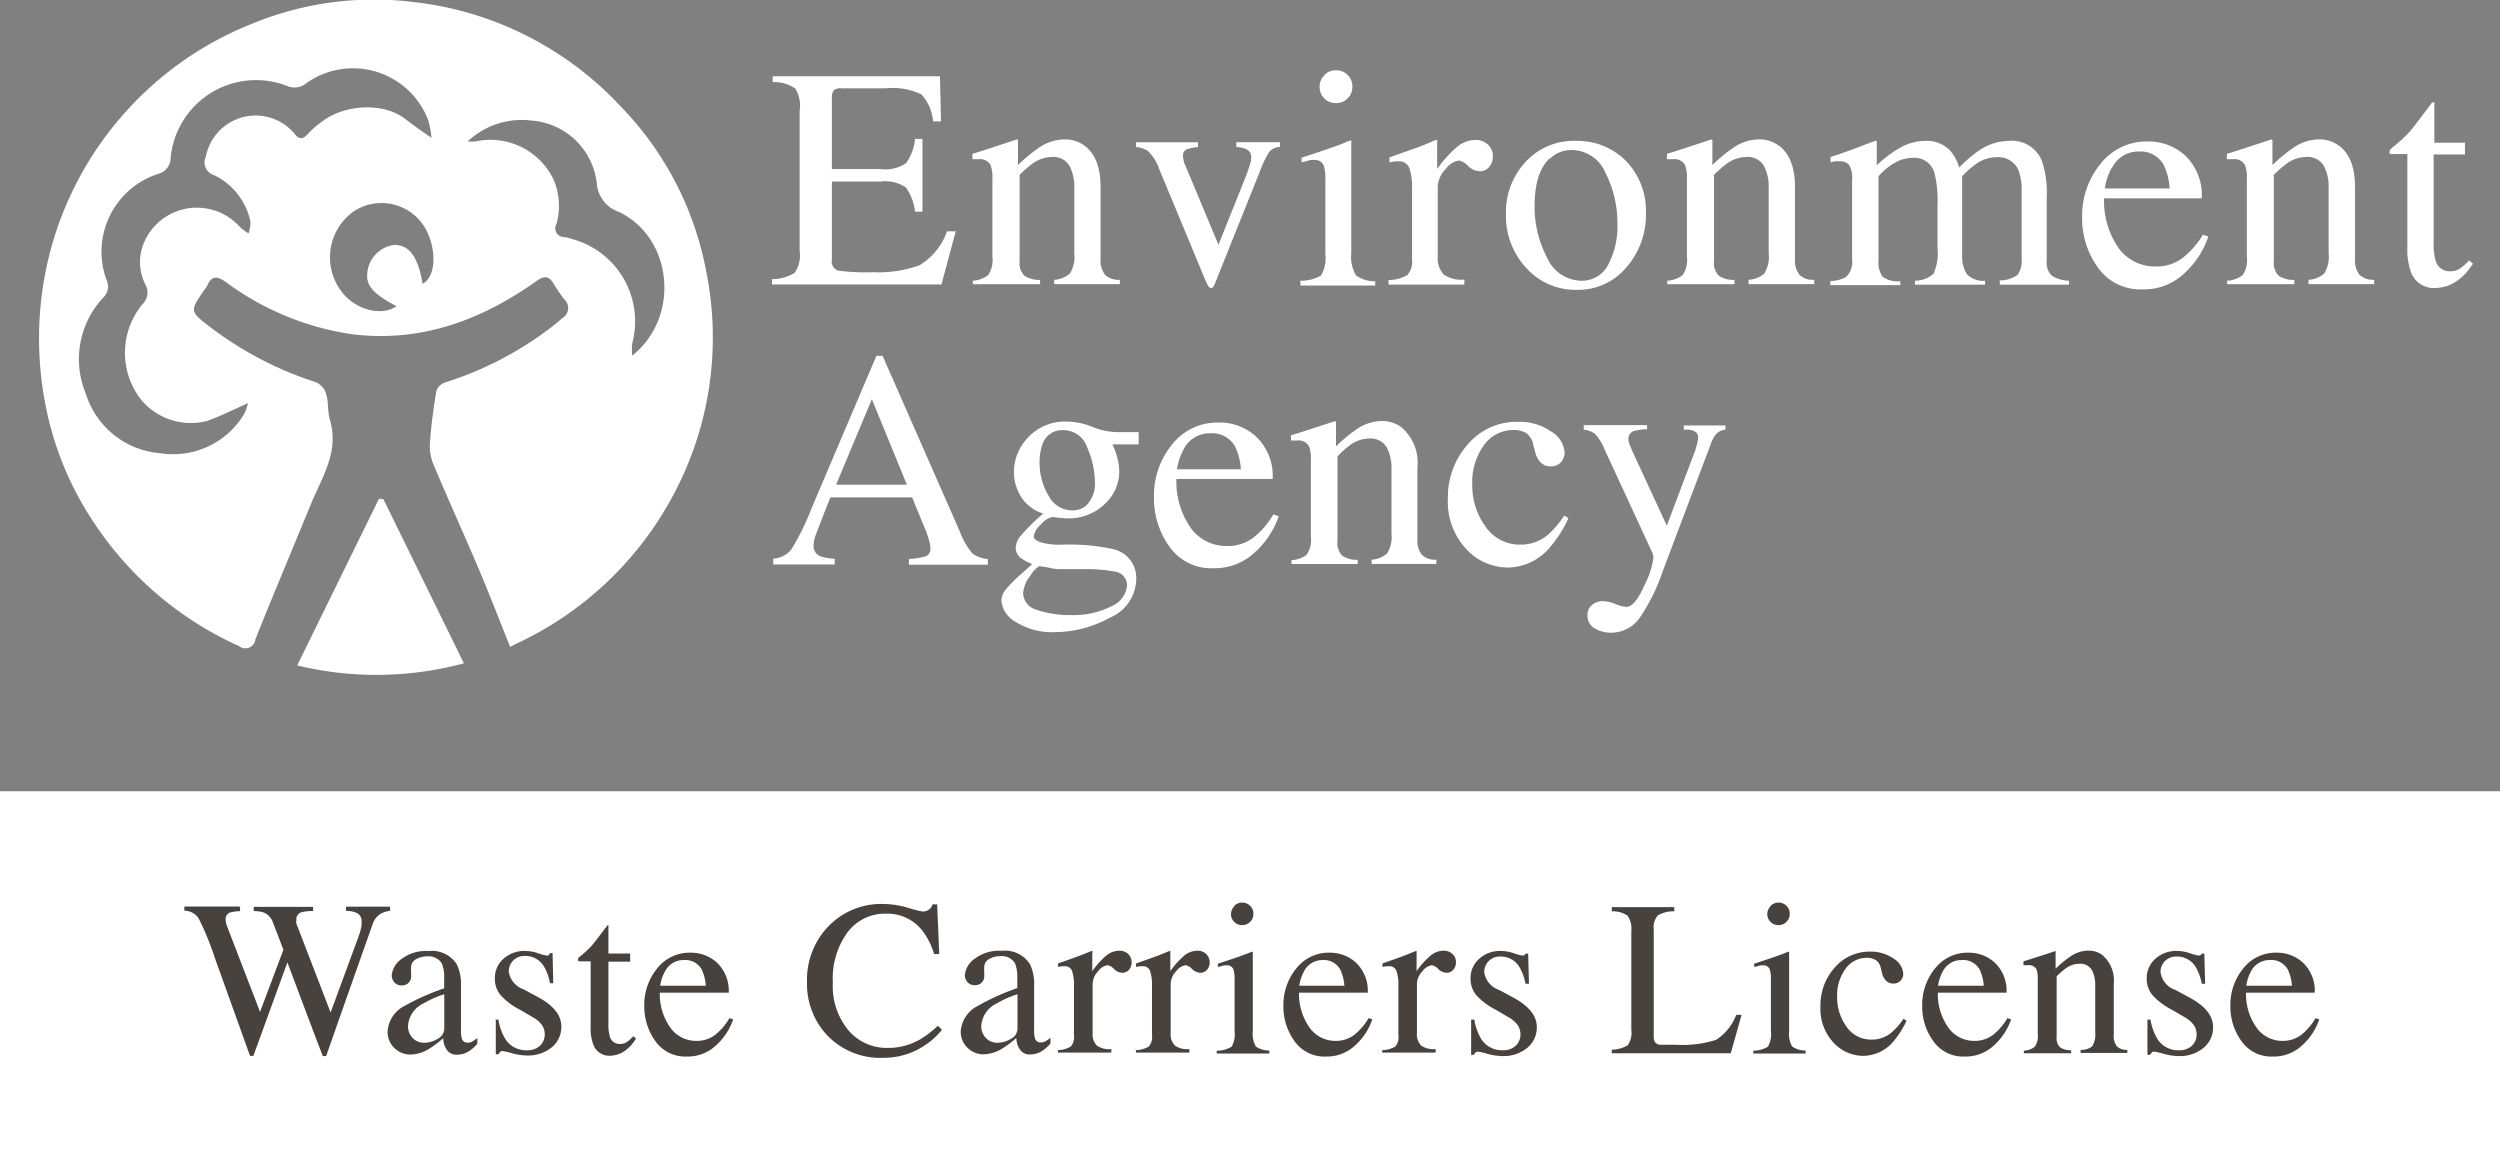 <svg id="Layer_1" data-name="Layer 1" xmlns="http://www.w3.org/2000/svg" viewBox="0 0 214 100"><rect x="0" y="0" width="214" height="100" fill="#808080" stroke="none"/><defs><style>.cls-1{fill:#fff;}.cls-2{fill:#47423e;}</style></defs><title>environment-agency</title><path class="cls-1" d="M837-1207.68a3.94,3.94,0,0,0,1.93-.53,2.64,2.64,0,0,0,.44-1.89v-12A2.81,2.81,0,0,0,839-1224a3.2,3.2,0,0,0-1.94-.55v-0.5h14.32l0.09,3.86h-0.68a3.83,3.83,0,0,0-1-2.31,5.72,5.72,0,0,0-3.05-.52H843a0.94,0.94,0,0,0-.73.19,1.31,1.31,0,0,0-.14.72v6h4.16a3.17,3.17,0,0,0,2.2-.51,4.39,4.39,0,0,0,.76-2.07h0.63v6.23h-0.63a4.47,4.47,0,0,0-.78-2.07,3.17,3.17,0,0,0-2.18-.51h-4.16v6.67a0.84,0.84,0,0,0,.51.95,17.15,17.15,0,0,0,3,.14,10.27,10.27,0,0,0,4-.6,5.48,5.48,0,0,0,2.34-2.9h0.75l-1.22,4.55H837v-0.5Z" transform="translate(-770.92 1231.58)"/><path class="cls-1" d="M854.18-1207.55a2.36,2.36,0,0,0,1.31-.47,2.22,2.22,0,0,0,.38-1.56v-6.69a3.05,3.05,0,0,0-.16-1.18,1,1,0,0,0-1-.5h-0.24l-0.31,0v-0.46q0.54-.16,2.55-0.82l1.24-.41a0.1,0.1,0,0,1,.11.06,0.62,0.62,0,0,1,0,.19v1.94a13.3,13.3,0,0,1,1.89-1.55,3.94,3.94,0,0,1,2.13-.65,2.77,2.77,0,0,1,1.63.51q1.42,1,1.42,3.57v6.14a2,2,0,0,0,.38,1.37,1.67,1.67,0,0,0,1.27.43v0.37h-5.62v-0.37a2.26,2.26,0,0,0,1.34-.53,2.71,2.71,0,0,0,.38-1.74v-5.62a3.8,3.8,0,0,0-.42-1.88,1.62,1.62,0,0,0-1.54-.74,2.86,2.86,0,0,0-1.57.53,9,9,0,0,0-1.15,1v7.37a1.54,1.54,0,0,0,.42,1.27,2.31,2.31,0,0,0,1.33.35v0.37h-5.75v-0.37Z" transform="translate(-770.92 1231.58)"/><path class="cls-1" d="M873.47-1219.4v0.41a3.53,3.53,0,0,0-1,.21,0.57,0.57,0,0,0-.28.58,1.37,1.37,0,0,0,.06.4c0,0.13.11,0.31,0.21,0.56l2.76,6.61,2.34-5.84q0.17-.43.32-0.91a2.66,2.66,0,0,0,.15-0.72,0.76,0.76,0,0,0-.49-0.74,2.73,2.73,0,0,0-.79-0.16v-0.41h3.74v0.41a1.23,1.23,0,0,0-.93.43,9,9,0,0,0-.82,1.73l-3.8,9.48a1.93,1.93,0,0,1-.17.34,0.21,0.21,0,0,1-.18.09,0.27,0.27,0,0,1-.23-0.15c-0.06-.1-0.13-0.23-0.2-0.37l-4-9.63a3.83,3.83,0,0,0-1-1.59,2.08,2.08,0,0,0-1-.32v-0.41h5.3Z" transform="translate(-770.92 1231.58)"/><path class="cls-1" d="M882.19-1207.55A3.34,3.34,0,0,0,884-1208a3,3,0,0,0,.37-1.89v-6.28a4,4,0,0,0-.12-1.18,0.8,0.8,0,0,0-.83-0.54l-0.28,0-0.8.21v-0.41l0.57-.18q2.3-.75,3.21-1.13a1.68,1.68,0,0,1,.47-0.16,0.68,0.68,0,0,1,0,.2v9.45A3.06,3.06,0,0,0,887-1208a2.69,2.69,0,0,0,1.64.49v0.37h-6.4v-0.37Zm2.09-17.6a1.3,1.3,0,0,1,1-.41,1.32,1.32,0,0,1,1,.4,1.33,1.33,0,0,1,.4,1,1.32,1.32,0,0,1-.4,1,1.32,1.32,0,0,1-1,.4,1.31,1.31,0,0,1-1-.4,1.32,1.32,0,0,1-.4-1A1.34,1.34,0,0,1,884.29-1225.14Z" transform="translate(-770.92 1231.58)"/><path class="cls-1" d="M889.78-1207.61a3.18,3.18,0,0,0,1.61-.43,1.76,1.76,0,0,0,.4-1.38v-5.93a5.06,5.06,0,0,0-.24-1.86,0.89,0.89,0,0,0-.89-0.56l-0.35,0-0.45.09v-0.43l1.53-.54,1.09-.39c0.44-.17.89-0.36,1.35-0.57a0.1,0.1,0,0,1,.11.06,1.08,1.08,0,0,1,0,.28v2.16a10,10,0,0,1,1.63-1.83,2.51,2.51,0,0,1,1.63-.66,1.52,1.52,0,0,1,1.09.4,1.33,1.33,0,0,1,.42,1,1.32,1.32,0,0,1-.32.91,1,1,0,0,1-.81.37,1.52,1.52,0,0,1-1-.46,1.42,1.42,0,0,0-.79-0.46,1.81,1.81,0,0,0-1.13.74,2.3,2.3,0,0,0-.67,1.53v5.93a2,2,0,0,0,.53,1.57,2.64,2.64,0,0,0,1.75.42v0.43h-6.49v-0.43Z" transform="translate(-770.92 1231.58)"/><path class="cls-1" d="M901.5-1217.71a5.56,5.56,0,0,1,4.28-1.81,5.86,5.86,0,0,1,4.32,1.71,6.16,6.16,0,0,1,1.71,4.55,6.77,6.77,0,0,1-1.66,4.55,5.39,5.39,0,0,1-4.29,1.94,5.66,5.66,0,0,1-4.28-1.86,6.52,6.52,0,0,1-1.75-4.66A6.31,6.31,0,0,1,901.5-1217.71Zm2.1-.34q-1.32,1.2-1.32,4.13a9.32,9.32,0,0,0,1.06,4.37,3.25,3.25,0,0,0,2.95,2,2.51,2.51,0,0,0,2.28-1.35,7,7,0,0,0,.8-3.55,9.39,9.39,0,0,0-1-4.29,3.18,3.18,0,0,0-2.94-2A2.62,2.62,0,0,0,903.6-1218Z" transform="translate(-770.92 1231.58)"/><path class="cls-1" d="M913.63-1207.55a2.35,2.35,0,0,0,1.31-.47,2.21,2.21,0,0,0,.38-1.56v-6.69a3.09,3.09,0,0,0-.16-1.18,1,1,0,0,0-1-.5h-0.24l-0.31,0v-0.46q0.54-.16,2.55-0.82l1.23-.41a0.1,0.1,0,0,1,.11.06,0.61,0.61,0,0,1,0,.19v1.94a13.2,13.2,0,0,1,1.89-1.55,3.94,3.94,0,0,1,2.13-.65,2.77,2.77,0,0,1,1.63.51q1.42,1,1.42,3.57v6.14a2,2,0,0,0,.38,1.37,1.67,1.67,0,0,0,1.27.43v0.37h-5.62v-0.37a2.26,2.26,0,0,0,1.34-.53,2.7,2.7,0,0,0,.38-1.74v-5.62a3.8,3.8,0,0,0-.42-1.88,1.61,1.61,0,0,0-1.54-.74,2.86,2.86,0,0,0-1.57.53,9,9,0,0,0-1.15,1v7.37a1.53,1.53,0,0,0,.42,1.27,2.3,2.3,0,0,0,1.33.35v0.37h-5.75v-0.37Z" transform="translate(-770.92 1231.58)"/><path class="cls-1" d="M927.56-1207.52a3,3,0,0,0,1.37-.34,1.8,1.8,0,0,0,.53-1.53v-6.8a2.11,2.11,0,0,0-.26-1.28,1.05,1.05,0,0,0-.85-0.3,2.23,2.23,0,0,0-.41,0l-0.32.09v-0.46l0.95-.32q0.51-.17,1.69-0.62t1.23-.45a0.08,0.08,0,0,1,.08.07,1.82,1.82,0,0,1,0,.25v1.78a10.09,10.09,0,0,1,2.25-1.64,4.48,4.48,0,0,1,1.95-.45,2.73,2.73,0,0,1,2.16.92,4,4,0,0,1,.7,1.36,10.94,10.94,0,0,1,1.7-1.46,4.61,4.61,0,0,1,2.55-.82,2.76,2.76,0,0,1,2.83,1.72,8.58,8.58,0,0,1,.41,3.08v5.46a1.57,1.57,0,0,0,.42,1.27,2.91,2.91,0,0,0,1.49.44v0.34h-5.93v-0.37a2.61,2.61,0,0,0,1.51-.46,2.08,2.08,0,0,0,.36-1.45v-5.67a4.78,4.78,0,0,0-.28-1.88,1.88,1.88,0,0,0-1.91-1.08,3,3,0,0,0-1.7.57,8.69,8.69,0,0,0-1.2,1.05v6.74a2.87,2.87,0,0,0,.38,1.62,1.89,1.89,0,0,0,1.58.59v0.34h-6v-0.34a2.39,2.39,0,0,0,1.59-.6,4.33,4.33,0,0,0,.34-2.21V-1214a9.88,9.88,0,0,0-.26-2.78,1.77,1.77,0,0,0-1.84-1.29,3.14,3.14,0,0,0-1.58.44,4.94,4.94,0,0,0-1.37,1.15v7.2a2.06,2.06,0,0,0,.35,1.38,2.14,2.14,0,0,0,1.52.39v0.34h-6v-0.34Z" transform="translate(-770.92 1231.58)"/><path class="cls-1" d="M958-1218.24a4.7,4.7,0,0,1,1.39,3.64h-8.36a7,7,0,0,0,1.38,4.44,3.86,3.86,0,0,0,3,1.39,3.72,3.72,0,0,0,2.33-.72,7.23,7.23,0,0,0,1.75-2l0.46,0.16a7.47,7.47,0,0,1-2,3.1,5,5,0,0,1-3.63,1.42,4.44,4.44,0,0,1-3.82-1.87,7.18,7.18,0,0,1-1.35-4.3,7,7,0,0,1,1.57-4.57,5,5,0,0,1,4.08-1.92A4.66,4.66,0,0,1,958-1218.24Zm-6.3,1a5.18,5.18,0,0,0-.61,1.79h5.55a5.46,5.46,0,0,0-.5-2,2.27,2.27,0,0,0-2.16-1.16A2.51,2.51,0,0,0,951.72-1217.23Z" transform="translate(-770.92 1231.58)"/><path class="cls-1" d="M961.57-1207.55a2.36,2.36,0,0,0,1.31-.47,2.23,2.23,0,0,0,.37-1.56v-6.69a3,3,0,0,0-.16-1.18,1,1,0,0,0-1-.5h-0.24l-0.31,0v-0.46q0.54-.16,2.55-0.82l1.24-.41a0.1,0.1,0,0,1,.11.06,0.63,0.63,0,0,1,0,.19v1.94a13.39,13.39,0,0,1,1.89-1.55,3.93,3.93,0,0,1,2.13-.65,2.78,2.78,0,0,1,1.63.51q1.42,1,1.42,3.57v6.14a2,2,0,0,0,.38,1.37,1.67,1.67,0,0,0,1.26.43v0.37h-5.62v-0.37a2.27,2.27,0,0,0,1.34-.53,2.72,2.72,0,0,0,.38-1.74v-5.62a3.8,3.8,0,0,0-.42-1.88,1.62,1.62,0,0,0-1.55-.74,2.86,2.86,0,0,0-1.57.53,9,9,0,0,0-1.15,1v7.37a1.54,1.54,0,0,0,.42,1.27,2.31,2.31,0,0,0,1.33.35v0.37h-5.75v-0.37Z" transform="translate(-770.92 1231.58)"/><path class="cls-1" d="M981.92-1219.31v0.95h-2.68l0,7.58a5,5,0,0,0,.17,1.51,1.22,1.22,0,0,0,1.24.91,1.49,1.49,0,0,0,.82-0.22,4.44,4.44,0,0,0,.8-0.71l0.34,0.29-0.29.39a4.22,4.22,0,0,1-1.45,1.3,3.3,3.3,0,0,1-1.47.38,2.07,2.07,0,0,1-2.11-1.38,5.66,5.66,0,0,1-.3-2.08v-8h-1.43a0.36,0.36,0,0,1-.1-0.08,0.15,0.15,0,0,1,0-.1,0.33,0.33,0,0,1,.06-0.2,4.27,4.27,0,0,1,.38-0.34,11.23,11.23,0,0,0,1.31-1.22q0.4-.47,1.89-2.47a0.42,0.42,0,0,1,.2,0,0.32,0.32,0,0,1,0,.2v3.24h2.66Z" transform="translate(-770.92 1231.58)"/><path class="cls-1" d="M837.11-1183.27v-0.49a2.16,2.16,0,0,0,1.54-.77,21.41,21.41,0,0,0,1.76-3.59l5.53-13h0.53l6.62,15.06a6.42,6.42,0,0,0,1.06,1.85,2.54,2.54,0,0,0,1.33.48v0.49h-6.76v-0.49a6,6,0,0,0,1.5-.25,0.71,0.71,0,0,0,.34-0.73,3.13,3.13,0,0,0-.13-0.68,7.47,7.47,0,0,0-.36-1L849-1189h-7c-0.69,1.73-1.1,2.8-1.24,3.18a3,3,0,0,0-.2.91,0.94,0.94,0,0,0,.54.93,4.33,4.33,0,0,0,1.27.23v0.49h-5.27Zm11.44-6.82-3-7.32-3.06,7.32h6.1Z" transform="translate(-770.92 1231.58)"/><path class="cls-1" d="M858.36-1189a4,4,0,0,1-.65-2.25,4.29,4.29,0,0,1,1.21-2.88,4.32,4.32,0,0,1,3.41-1.36,5.81,5.81,0,0,1,2.09.45,6,6,0,0,0,2.19.45l0.82,0,0.8,0h0.16v1.05h-2.24c0.16,0.36.28,0.68,0.36,0.95a5.08,5.08,0,0,1,.22,1.42,3.8,3.8,0,0,1-1.23,2.72,4.43,4.43,0,0,1-3.3,1.24,9.43,9.43,0,0,1-1.17-.12,1.71,1.71,0,0,0-1,.64,1.74,1.74,0,0,0-.62,1c0,0.28.3,0.48,0.91,0.61a6.09,6.09,0,0,0,1.33.13,17.78,17.78,0,0,1,4.53.37,2.52,2.52,0,0,1,2,2.62,3.66,3.66,0,0,1-2.29,3.27,9.77,9.77,0,0,1-4.63,1.22,5.84,5.84,0,0,1-3.37-.86,2.34,2.34,0,0,1-1.25-1.81,1.53,1.53,0,0,1,.33-0.92,11,11,0,0,1,1.3-1.33l0.85-.76,0.15-.16a4.07,4.07,0,0,1-.89-0.45,1.17,1.17,0,0,1-.52-0.92,1.8,1.8,0,0,1,.45-1.06,17.24,17.24,0,0,1,1.91-1.88A3.41,3.41,0,0,1,858.36-1189Zm1.38,9.65a8.83,8.83,0,0,0,2.81.42,7.21,7.21,0,0,0,3.5-.75,2.15,2.15,0,0,0,1.35-1.83,1.2,1.2,0,0,0-1.09-1.15,13.22,13.22,0,0,0-2.56-.2l-1,0-1,0c-0.19,0-.5,0-0.92-0.1s-0.74-.11-0.95-0.16a2.33,2.33,0,0,0-.76.82,2.66,2.66,0,0,0-.62,1.53A1.54,1.54,0,0,0,859.74-1179.36Zm4.12-8.92a2.63,2.63,0,0,0,.78-2.17,7.45,7.45,0,0,0-.63-2.77,2.16,2.16,0,0,0-2.1-1.55,1.75,1.75,0,0,0-1.75,1.2,4.37,4.37,0,0,0-.25,1.57,5.35,5.35,0,0,0,.77,2.84,2.27,2.27,0,0,0,2,1.26A1.83,1.83,0,0,0,863.86-1188.27Z" transform="translate(-770.92 1231.58)"/><path class="cls-1" d="M878.48-1194.17a4.64,4.64,0,0,1,1.38,3.59h-8.24a6.9,6.9,0,0,0,1.36,4.37,3.79,3.79,0,0,0,2.92,1.37,3.66,3.66,0,0,0,2.3-.71,7.12,7.12,0,0,0,1.72-2l0.46,0.16a7.42,7.42,0,0,1-2,3.05,5,5,0,0,1-3.58,1.4,4.37,4.37,0,0,1-3.77-1.84,7.05,7.05,0,0,1-1.33-4.24,6.91,6.91,0,0,1,1.54-4.5,4.94,4.94,0,0,1,4-1.89A4.6,4.6,0,0,1,878.48-1194.17Zm-6.21,1a5.16,5.16,0,0,0-.6,1.76h5.47a5.37,5.37,0,0,0-.49-1.94,2.24,2.24,0,0,0-2.13-1.14A2.48,2.48,0,0,0,872.27-1193.18Z" transform="translate(-770.92 1231.58)"/><path class="cls-1" d="M881.47-1183.63a2.35,2.35,0,0,0,1.29-.46,2.21,2.21,0,0,0,.37-1.54v-6.59a3,3,0,0,0-.16-1.16,1,1,0,0,0-1-.49h-0.24l-0.3,0v-0.45c0.35-.1,1.19-0.37,2.52-0.8l1.22-.4a0.1,0.1,0,0,1,.11.06,0.58,0.58,0,0,1,0,.18v1.91a13.16,13.16,0,0,1,1.86-1.53,3.87,3.87,0,0,1,2.1-.64,2.74,2.74,0,0,1,1.61.51,4,4,0,0,1,1.4,3.52v6.06a2,2,0,0,0,.37,1.35,1.63,1.63,0,0,0,1.25.43v0.36h-5.54v-0.36a2.2,2.2,0,0,0,1.32-.53,2.66,2.66,0,0,0,.38-1.72v-5.54a3.7,3.7,0,0,0-.42-1.85,1.59,1.59,0,0,0-1.52-.73,2.79,2.79,0,0,0-1.55.52,8.5,8.5,0,0,0-1.13,1v7.27a1.5,1.5,0,0,0,.42,1.25,2.28,2.28,0,0,0,1.31.34v0.36h-5.67v-0.36Z" transform="translate(-770.92 1231.58)"/><path class="cls-1" d="M903.67-1194.66a2.3,2.3,0,0,1,1.18,1.83,1.24,1.24,0,0,1-.3.8,1.11,1.11,0,0,1-.92.37,1.16,1.16,0,0,1-.8-0.31,1.83,1.83,0,0,1-.5-0.91l-0.16-.62a1.59,1.59,0,0,0-.59-1,2.07,2.07,0,0,0-1.13-.27,3.07,3.07,0,0,0-2.5,1.29,5.39,5.39,0,0,0-1,3.44,5.86,5.86,0,0,0,1.12,3.52,3.54,3.54,0,0,0,3,1.56,3.62,3.62,0,0,0,2.4-.88,8.56,8.56,0,0,0,1.35-1.61l0.36,0.22a10.29,10.29,0,0,1-1.56,2.47A4.77,4.77,0,0,1,900-1183a4.86,4.86,0,0,1-3.58-1.59,5.94,5.94,0,0,1-1.56-4.33,6.77,6.77,0,0,1,1.7-4.62,5.48,5.48,0,0,1,4.3-1.93A4.69,4.69,0,0,1,903.67-1194.66Z" transform="translate(-770.92 1231.58)"/><path class="cls-1" d="M906.43-1195.19h5.48v0.36a3.67,3.67,0,0,0-1,.12,0.69,0.69,0,0,0-.6.68,1.23,1.23,0,0,0,.06.38q0.07,0.19.23,0.58l3,6.49,2.47-6.55c0-.07.07-0.23,0.13-0.48a2.78,2.78,0,0,0,.08-0.5,0.56,0.56,0,0,0-.23-0.5,1.15,1.15,0,0,0-.6-0.19l-0.4,0v-0.36h3.57v0.36a1.2,1.2,0,0,0-.8.38,2.63,2.63,0,0,0-.46.86l-4.09,10.82a16.48,16.48,0,0,1-2,4.06,3,3,0,0,1-2.47,1.26,2.72,2.72,0,0,1-1.36-.36,1.23,1.23,0,0,1-.63-1.16,1.08,1.08,0,0,1,.38-0.85,1.4,1.4,0,0,1,1-.33,3.18,3.18,0,0,1,1,.24,3.15,3.15,0,0,0,.94.25q0.72,0,1.51-1.76a7.69,7.69,0,0,0,.8-2.33,1.55,1.55,0,0,0,0-.28,2.13,2.13,0,0,0-.09-0.29l-4.09-8.84a4.24,4.24,0,0,0-.77-1.27,1.79,1.79,0,0,0-1-.4v-0.36Z" transform="translate(-770.92 1231.58)"/><rect class="cls-1" y="67.73" width="214" height="32.27"/><path class="cls-2" d="M791.47-1153.94v0.36a3,3,0,0,0-.81.1,0.58,0.58,0,0,0-.43.57,1.34,1.34,0,0,0,.05.36c0,0.11.09,0.27,0.15,0.45l2.75,7.14,2-5.32-0.89-2.32a1.42,1.42,0,0,0-.75-0.85,2.44,2.44,0,0,0-.9-0.14v-0.36h5.08v0.36a3.48,3.48,0,0,0-1,.1,0.62,0.62,0,0,0-.43.65,1,1,0,0,0,0,.29c0,0.08.09,0.26,0.19,0.52l2.74,7.12,2.37-6.44a5.69,5.69,0,0,0,.28-1,2.33,2.33,0,0,0,0-.39,0.74,0.74,0,0,0-.5-0.73,2.36,2.36,0,0,0-.83-0.14v-0.36h3.77v0.36a2.19,2.19,0,0,0-.78.23,1.66,1.66,0,0,0-.72.93l-2,5.66-0.77,2.18-1.2,3.43h-0.29l-0.83-2.17-2.2-5.85-2.91,8h-0.29l-1.41-3.93-1.6-4.45a23.53,23.53,0,0,0-1.38-3.37,1.44,1.44,0,0,0-1.23-.67v-0.36h4.65Z" transform="translate(-770.92 1231.58)"/><path class="cls-2" d="M805.54-1145.47a20.34,20.34,0,0,1,3.4-1.51v-0.79a3.26,3.26,0,0,0-.19-1.32,1.32,1.32,0,0,0-1.31-.62,1.81,1.81,0,0,0-.9.24,0.77,0.77,0,0,0-.43.69,2.4,2.4,0,0,0,0,.37,2.55,2.55,0,0,1,0,.34,0.76,0.76,0,0,1-.34.72,0.85,0.85,0,0,1-.46.12,0.78,0.78,0,0,1-.64-0.27,0.93,0.93,0,0,1-.22-0.6,1.93,1.93,0,0,1,.8-1.36,3.45,3.45,0,0,1,2.35-.71,2.52,2.52,0,0,1,2.44,1.17,4,4,0,0,1,.34,1.86v3.71a2.47,2.47,0,0,0,.07.74,0.48,0.48,0,0,0,.5.36,0.81,0.81,0,0,0,.35-0.07,3.69,3.69,0,0,0,.48-0.32v0.48a3.08,3.08,0,0,1-.64.59,1.88,1.88,0,0,1-1.06.35,1,1,0,0,1-.91-0.41,1.82,1.82,0,0,1-.31-1,8.52,8.52,0,0,1-1.2.9,3.16,3.16,0,0,1-1.6.5,1.93,1.93,0,0,1-1.38-.56,1.88,1.88,0,0,1-.58-1.42A2.64,2.64,0,0,1,805.54-1145.47Zm3.4-1a8.37,8.37,0,0,0-1.76.78,2.29,2.29,0,0,0-1.33,1.87,1.42,1.42,0,0,0,.56,1.24,1.34,1.34,0,0,0,.81.26,2.2,2.2,0,0,0,1.17-.34,1,1,0,0,0,.56-0.87v-2.94Z" transform="translate(-770.92 1231.58)"/><path class="cls-2" d="M813.27-1144.3h0.31a4.88,4.88,0,0,0,.57,1.62,2.1,2.1,0,0,0,1.9,1,1.52,1.52,0,0,0,1.1-.39,1.31,1.31,0,0,0,.4-1,1.38,1.38,0,0,0-.23-0.75,2.38,2.38,0,0,0-.82-0.7l-1-.59a5.91,5.91,0,0,1-1.68-1.23,2.16,2.16,0,0,1-.54-1.46,2.19,2.19,0,0,1,.74-1.71,2.68,2.68,0,0,1,1.86-.67,3.55,3.55,0,0,1,1.08.19,5.16,5.16,0,0,0,.66.19,0.48,0.48,0,0,0,.24,0A0.38,0.38,0,0,0,818-1150h0.22l0.06,2.58H818a4.33,4.33,0,0,0-.5-1.4,1.84,1.84,0,0,0-1.66-.93,1.33,1.33,0,0,0-1,.4,1.34,1.34,0,0,0-.37.94,1.89,1.89,0,0,0,1.28,1.52l1.22,0.66q2,1.08,2,2.51a2.24,2.24,0,0,1-.82,1.79,3.19,3.19,0,0,1-2.14.7,5.05,5.05,0,0,1-1.26-.19,5.36,5.36,0,0,0-.83-0.19,0.28,0.28,0,0,0-.19.08,0.55,0.55,0,0,0-.13.19h-0.24v-3Z" transform="translate(-770.92 1231.58)"/><path class="cls-2" d="M824.86-1149.93v0.67H823l0,5.34a3.56,3.56,0,0,0,.12,1.06,0.85,0.85,0,0,0,.87.64,1,1,0,0,0,.58-0.16,3,3,0,0,0,.56-0.5l0.24,0.2-0.2.28a3,3,0,0,1-1,.92,2.34,2.34,0,0,1-1,.27,1.46,1.46,0,0,1-1.48-1,4,4,0,0,1-.21-1.46v-5.62h-1l-0.07-.06a0.11,0.11,0,0,1,0-.07,0.21,0.21,0,0,1,0-.14,2.53,2.53,0,0,1,.26-0.23,8.44,8.44,0,0,0,.92-0.86q0.28-.33,1.33-1.73H823a0.23,0.23,0,0,1,0,.14v2.28h1.87Z" transform="translate(-770.92 1231.58)"/><path class="cls-2" d="M832.3-1149.17a3.31,3.31,0,0,1,1,2.56H827.4a4.92,4.92,0,0,0,1,3.13,2.72,2.72,0,0,0,2.09,1,2.62,2.62,0,0,0,1.64-.51,5.07,5.07,0,0,0,1.23-1.44l0.32,0.11a5.29,5.29,0,0,1-1.42,2.18,3.54,3.54,0,0,1-2.55,1,3.12,3.12,0,0,1-2.69-1.32,5.05,5.05,0,0,1-.95-3,4.92,4.92,0,0,1,1.1-3.22,3.53,3.53,0,0,1,2.87-1.35A3.27,3.27,0,0,1,832.3-1149.17Zm-4.44.71a3.67,3.67,0,0,0-.43,1.26h3.91a3.83,3.83,0,0,0-.35-1.38,1.6,1.6,0,0,0-1.52-.82A1.77,1.77,0,0,0,827.86-1148.46Z" transform="translate(-770.92 1231.58)"/><path class="cls-2" d="M848.69-1153.86a10.62,10.62,0,0,0,1.21.31,1,1,0,0,0,.51-0.15,0.78,0.78,0,0,0,.33-0.47h0.4l0.18,4.26h-0.44a6.16,6.16,0,0,0-1-2,3.81,3.81,0,0,0-3.14-1.46,4,4,0,0,0-3.26,1.58,6.73,6.73,0,0,0-1.27,4.34,5.93,5.93,0,0,0,1.33,4.06,4.3,4.3,0,0,0,3.37,1.51,5.4,5.4,0,0,0,2.72-.7,8.16,8.16,0,0,0,1.57-1.2l0.35,0.35a6.29,6.29,0,0,1-1.57,1.4,6.3,6.3,0,0,1-3.46,1,6.28,6.28,0,0,1-4.86-2,6.43,6.43,0,0,1-1.66-4.52,6.57,6.57,0,0,1,1.75-4.65,6.27,6.27,0,0,1,4.8-2A7.77,7.77,0,0,1,848.69-1153.86Z" transform="translate(-770.92 1231.58)"/><path class="cls-2" d="M854.61-1145.47A20.34,20.34,0,0,1,858-1147v-0.79a3.26,3.26,0,0,0-.19-1.32,1.32,1.32,0,0,0-1.31-.62,1.81,1.81,0,0,0-.9.24,0.77,0.77,0,0,0-.43.69,2.4,2.4,0,0,0,0,.37,2.55,2.55,0,0,1,0,.34,0.76,0.76,0,0,1-.34.72,0.85,0.85,0,0,1-.46.12,0.78,0.78,0,0,1-.64-0.27,0.93,0.93,0,0,1-.22-0.6,1.93,1.93,0,0,1,.8-1.36,3.45,3.45,0,0,1,2.35-.71,2.52,2.52,0,0,1,2.44,1.17,4,4,0,0,1,.34,1.86v3.71a2.47,2.47,0,0,0,.07.74,0.48,0.48,0,0,0,.5.36,0.81,0.81,0,0,0,.35-0.07,3.69,3.69,0,0,0,.48-0.32v0.48a3.08,3.08,0,0,1-.64.59,1.88,1.88,0,0,1-1.06.35,1,1,0,0,1-.91-0.41,1.82,1.82,0,0,1-.31-1,8.52,8.52,0,0,1-1.2.9,3.16,3.16,0,0,1-1.6.5,1.93,1.93,0,0,1-1.38-.56,1.88,1.88,0,0,1-.58-1.42A2.64,2.64,0,0,1,854.61-1145.47Zm3.4-1a8.37,8.37,0,0,0-1.76.78,2.29,2.29,0,0,0-1.33,1.87,1.42,1.42,0,0,0,.56,1.24,1.34,1.34,0,0,0,.81.26,2.2,2.2,0,0,0,1.17-.34,1,1,0,0,0,.56-0.87v-2.94Z" transform="translate(-770.92 1231.58)"/><path class="cls-2" d="M861.44-1141.69a2.26,2.26,0,0,0,1.13-.3,1.24,1.24,0,0,0,.28-1v-4.18a3.56,3.56,0,0,0-.17-1.31,0.62,0.62,0,0,0-.62-0.39l-0.25,0-0.32.06v-0.3l1.08-.38,0.77-.28q0.46-.18,1-0.4a0.07,0.07,0,0,1,.08,0,0.74,0.74,0,0,1,0,.2v1.52a7,7,0,0,1,1.15-1.29,1.78,1.78,0,0,1,1.15-.46,1.07,1.07,0,0,1,.77.28,1,1,0,0,1,.3.71,0.94,0.94,0,0,1-.23.64,0.72,0.72,0,0,1-.57.26,1.07,1.07,0,0,1-.71-0.32,1,1,0,0,0-.56-0.33,1.26,1.26,0,0,0-.8.52,1.6,1.6,0,0,0-.47,1.08v4.18a1.39,1.39,0,0,0,.37,1.11,1.86,1.86,0,0,0,1.23.29v0.3h-4.57v-0.3Z" transform="translate(-770.92 1231.58)"/><path class="cls-2" d="M868.12-1141.69a2.26,2.26,0,0,0,1.13-.3,1.24,1.24,0,0,0,.28-1v-4.18a3.56,3.56,0,0,0-.17-1.31,0.62,0.62,0,0,0-.62-0.39l-0.25,0-0.32.06v-0.3l1.08-.38,0.77-.28q0.46-.18,1-0.4a0.07,0.07,0,0,1,.08,0,0.74,0.74,0,0,1,0,.2v1.52a7,7,0,0,1,1.15-1.29,1.78,1.78,0,0,1,1.15-.46,1.08,1.08,0,0,1,.77.28,1,1,0,0,1,.3.71,0.92,0.92,0,0,1-.23.64,0.72,0.72,0,0,1-.57.26,1.07,1.07,0,0,1-.71-0.32,1,1,0,0,0-.56-0.33,1.26,1.26,0,0,0-.8.52,1.6,1.6,0,0,0-.47,1.08v4.18a1.39,1.39,0,0,0,.37,1.11,1.86,1.86,0,0,0,1.23.29v0.3h-4.57v-0.3Z" transform="translate(-770.92 1231.58)"/><path class="cls-2" d="M875.09-1141.64a2.4,2.4,0,0,0,1.25-.34,2.11,2.11,0,0,0,.26-1.33v-4.42a2.82,2.82,0,0,0-.09-0.84,0.56,0.56,0,0,0-.58-0.38l-0.2,0-0.56.15v-0.29l0.4-.13c1.08-.35,1.83-0.62,2.26-0.79a1.23,1.23,0,0,1,.33-0.11,0.53,0.53,0,0,1,0,.14v6.65a2.18,2.18,0,0,0,.26,1.33,1.9,1.9,0,0,0,1.15.34v0.26h-4.5v-0.26Zm1.48-12.39a0.92,0.92,0,0,1,.68-0.29,0.93,0.93,0,0,1,.68.28,0.92,0.92,0,0,1,.28.69,0.91,0.91,0,0,1-.28.68,0.93,0.93,0,0,1-.68.28,0.91,0.91,0,0,1-.68-0.28,0.93,0.93,0,0,1-.28-0.68A1,1,0,0,1,876.57-1154Z" transform="translate(-770.92 1231.58)"/><path class="cls-2" d="M887-1149.17a3.3,3.3,0,0,1,1,2.56h-5.88a4.92,4.92,0,0,0,1,3.13,2.72,2.72,0,0,0,2.08,1,2.61,2.61,0,0,0,1.64-.51,5.1,5.1,0,0,0,1.23-1.44l0.32,0.11a5.27,5.27,0,0,1-1.42,2.18,3.54,3.54,0,0,1-2.55,1,3.12,3.12,0,0,1-2.69-1.32,5,5,0,0,1-.95-3,4.92,4.92,0,0,1,1.1-3.22,3.53,3.53,0,0,1,2.87-1.35A3.27,3.27,0,0,1,887-1149.17Zm-4.44.71a3.67,3.67,0,0,0-.42,1.26H886a3.88,3.88,0,0,0-.35-1.38,1.6,1.6,0,0,0-1.52-.82A1.78,1.78,0,0,0,882.55-1148.46Z" transform="translate(-770.92 1231.58)"/><path class="cls-2" d="M889.22-1141.69a2.27,2.27,0,0,0,1.13-.3,1.24,1.24,0,0,0,.27-1v-4.18a3.56,3.56,0,0,0-.17-1.31,0.62,0.62,0,0,0-.62-0.39l-0.25,0-0.32.06v-0.3l1.08-.38,0.76-.28c0.31-.12.63-0.25,1-0.4a0.07,0.07,0,0,1,.08,0,0.74,0.74,0,0,1,0,.2v1.52a6.91,6.91,0,0,1,1.15-1.29,1.77,1.77,0,0,1,1.15-.46,1.07,1.07,0,0,1,.77.28,0.93,0.93,0,0,1,.3.71,0.94,0.94,0,0,1-.23.64,0.72,0.72,0,0,1-.57.26,1.07,1.07,0,0,1-.71-0.32,1,1,0,0,0-.56-0.33,1.27,1.27,0,0,0-.8.52,1.61,1.61,0,0,0-.47,1.08v4.18a1.4,1.4,0,0,0,.37,1.11,1.87,1.87,0,0,0,1.23.29v0.3h-4.57v-0.3Z" transform="translate(-770.92 1231.58)"/><path class="cls-2" d="M896.82-1144.3h0.3a4.84,4.84,0,0,0,.57,1.62,2.09,2.09,0,0,0,1.89,1,1.51,1.51,0,0,0,1.09-.39,1.3,1.3,0,0,0,.4-1,1.4,1.4,0,0,0-.23-0.75,2.44,2.44,0,0,0-.82-0.7l-1-.59a5.92,5.92,0,0,1-1.68-1.23,2.15,2.15,0,0,1-.54-1.46,2.19,2.19,0,0,1,.74-1.71,2.68,2.68,0,0,1,1.86-.67,3.55,3.55,0,0,1,1.08.19,5.37,5.37,0,0,0,.66.19,0.51,0.51,0,0,0,.24,0,0.39,0.39,0,0,0,.13-0.15h0.22l0.07,2.58H901.5a4.33,4.33,0,0,0-.5-1.4,1.84,1.84,0,0,0-1.66-.93,1.33,1.33,0,0,0-1,.4,1.33,1.33,0,0,0-.37.94,1.89,1.89,0,0,0,1.28,1.52l1.22,0.66q2,1.08,2,2.51a2.24,2.24,0,0,1-.82,1.79,3.2,3.2,0,0,1-2.14.7,5.08,5.08,0,0,1-1.26-.19,5.31,5.31,0,0,0-.83-0.19,0.28,0.28,0,0,0-.2.08,0.57,0.57,0,0,0-.13.19h-0.24v-3Z" transform="translate(-770.92 1231.58)"/><path class="cls-2" d="M908.89-1141.73a2.76,2.76,0,0,0,1.36-.37,1.86,1.86,0,0,0,.31-1.33v-8.44a2,2,0,0,0-.31-1.32,2.24,2.24,0,0,0-1.36-.38v-0.36h5.35v0.36a2.6,2.6,0,0,0-1.4.34,1.57,1.57,0,0,0-.36,1.23v9.12a1,1,0,0,0,.1.5,0.61,0.61,0,0,0,.47.23l0.45,0h0.89a9.38,9.38,0,0,0,3.43-.42,4.37,4.37,0,0,0,1.72-2.14H920l-0.93,3.29H908.89v-0.35Z" transform="translate(-770.92 1231.58)"/><path class="cls-2" d="M921-1141.64a2.4,2.4,0,0,0,1.25-.34,2.11,2.11,0,0,0,.26-1.33v-4.42a2.82,2.82,0,0,0-.09-0.84,0.56,0.56,0,0,0-.58-0.38l-0.2,0-0.56.15v-0.29l0.4-.13c1.08-.35,1.83-0.62,2.26-0.79a1.23,1.23,0,0,1,.33-0.11,0.53,0.53,0,0,1,0,.14v6.65a2.18,2.18,0,0,0,.26,1.33,1.9,1.9,0,0,0,1.15.34v0.26H921v-0.26Zm1.48-12.39a0.92,0.92,0,0,1,.68-0.29,0.93,0.93,0,0,1,.68.28,0.92,0.92,0,0,1,.28.69,0.91,0.91,0,0,1-.28.68,0.93,0.93,0,0,1-.68.28,0.91,0.91,0,0,1-.68-0.28,0.93,0.93,0,0,1-.28-0.68A1,1,0,0,1,922.47-1154Z" transform="translate(-770.92 1231.58)"/><path class="cls-2" d="M933-1149.53a1.65,1.65,0,0,1,.84,1.31,0.89,0.89,0,0,1-.22.57,0.8,0.8,0,0,1-.66.26,0.82,0.82,0,0,1-.57-0.22,1.29,1.29,0,0,1-.36-0.65l-0.11-.44a1.11,1.11,0,0,0-.42-0.69,1.46,1.46,0,0,0-.81-0.2,2.2,2.2,0,0,0-1.78.92,3.85,3.85,0,0,0-.73,2.45,4.21,4.21,0,0,0,.8,2.52,2.53,2.53,0,0,0,2.16,1.11,2.61,2.61,0,0,0,1.72-.63,6,6,0,0,0,1-1.15l0.26,0.16a7.61,7.61,0,0,1-1.11,1.76,3.41,3.41,0,0,1-2.59,1.25,3.48,3.48,0,0,1-2.56-1.14,4.24,4.24,0,0,1-1.11-3.1,4.83,4.83,0,0,1,1.21-3.3,3.91,3.91,0,0,1,3.07-1.38A3.36,3.36,0,0,1,933-1149.53Z" transform="translate(-770.92 1231.58)"/><path class="cls-2" d="M941.68-1149.17a3.3,3.3,0,0,1,1,2.56h-5.88a4.92,4.92,0,0,0,1,3.13,2.72,2.72,0,0,0,2.08,1,2.61,2.61,0,0,0,1.64-.51,5.1,5.1,0,0,0,1.23-1.44l0.32,0.11a5.27,5.27,0,0,1-1.42,2.18,3.54,3.54,0,0,1-2.55,1,3.12,3.12,0,0,1-2.69-1.32,5,5,0,0,1-.95-3,4.92,4.92,0,0,1,1.1-3.22,3.53,3.53,0,0,1,2.87-1.35A3.27,3.27,0,0,1,941.68-1149.17Zm-4.44.71a3.67,3.67,0,0,0-.42,1.26h3.91a3.88,3.88,0,0,0-.35-1.38,1.6,1.6,0,0,0-1.52-.82A1.78,1.78,0,0,0,937.24-1148.46Z" transform="translate(-770.92 1231.58)"/><path class="cls-2" d="M944.17-1141.64a1.67,1.67,0,0,0,.92-0.33,1.56,1.56,0,0,0,.26-1.1v-4.71a2.15,2.15,0,0,0-.11-0.83,0.72,0.72,0,0,0-.72-0.35h-0.17l-0.22,0v-0.33l1.8-.57,0.87-.29a0.08,0.08,0,0,1,.08,0,0.54,0.54,0,0,1,0,.13v1.36a9.29,9.29,0,0,1,1.33-1.09,2.76,2.76,0,0,1,1.5-.46,2,2,0,0,1,1.15.36,2.88,2.88,0,0,1,1,2.51v4.33a1.43,1.43,0,0,0,.27,1,1.18,1.18,0,0,0,.89.3v0.26h-4v-0.26A1.58,1.58,0,0,0,950-1142a1.91,1.91,0,0,0,.27-1.23v-4a2.66,2.66,0,0,0-.29-1.32,1.14,1.14,0,0,0-1.09-.53,2,2,0,0,0-1.11.37,6.9,6.9,0,0,0-.81.7v5.19a1.09,1.09,0,0,0,.3.9,1.62,1.62,0,0,0,.94.24v0.26h-4.05v-0.26Z" transform="translate(-770.92 1231.58)"/><path class="cls-2" d="M954.67-1144.3H955a4.84,4.84,0,0,0,.57,1.62,2.09,2.09,0,0,0,1.89,1,1.51,1.51,0,0,0,1.09-.39,1.3,1.3,0,0,0,.4-1,1.4,1.4,0,0,0-.23-0.75,2.44,2.44,0,0,0-.82-0.7l-1-.59a5.92,5.92,0,0,1-1.68-1.23,2.15,2.15,0,0,1-.54-1.46,2.19,2.19,0,0,1,.74-1.71,2.68,2.68,0,0,1,1.86-.67,3.55,3.55,0,0,1,1.08.19,5.37,5.37,0,0,0,.66.19,0.51,0.51,0,0,0,.24,0,0.39,0.39,0,0,0,.13-0.15h0.22l0.07,2.58h-0.29a4.33,4.33,0,0,0-.5-1.4,1.84,1.84,0,0,0-1.66-.93,1.33,1.33,0,0,0-1,.4,1.33,1.33,0,0,0-.37.94,1.89,1.89,0,0,0,1.28,1.52l1.22,0.66q2,1.08,2,2.51a2.24,2.24,0,0,1-.82,1.79,3.2,3.2,0,0,1-2.14.7,5.08,5.08,0,0,1-1.26-.19,5.31,5.31,0,0,0-.83-0.19,0.28,0.28,0,0,0-.2.08,0.57,0.57,0,0,0-.13.19h-0.24v-3Z" transform="translate(-770.92 1231.58)"/><path class="cls-2" d="M968.06-1149.17a3.3,3.3,0,0,1,1,2.56h-5.88a4.92,4.92,0,0,0,1,3.13,2.72,2.72,0,0,0,2.08,1,2.61,2.61,0,0,0,1.64-.51,5.1,5.1,0,0,0,1.23-1.44l0.32,0.11a5.27,5.27,0,0,1-1.42,2.18,3.54,3.54,0,0,1-2.55,1,3.12,3.12,0,0,1-2.69-1.32,5,5,0,0,1-.95-3,4.92,4.92,0,0,1,1.1-3.22,3.53,3.53,0,0,1,2.87-1.35A3.27,3.27,0,0,1,968.06-1149.17Zm-4.44.71a3.67,3.67,0,0,0-.42,1.26h3.91a3.88,3.88,0,0,0-.35-1.38,1.6,1.6,0,0,0-1.52-.82A1.78,1.78,0,0,0,963.62-1148.46Z" transform="translate(-770.92 1231.58)"/><path class="cls-1" d="M814.59-1176.2c-0.92-2.29-1.77-4.51-2.7-6.7-1.24-2.92-2.55-5.8-3.78-8.72a4.31,4.31,0,0,1-.4-1.87c0.1-1.56.31-3.12,0.57-4.66a1.24,1.24,0,0,1,.79-0.71,29.33,29.33,0,0,0,9.08-4.74c0.31-.24.61-0.49,0.91-0.75a1,1,0,0,0,.16-1.61,14.57,14.57,0,0,1-.94-1.38c-0.42-.68-0.84-0.61-1.44-0.18-4.77,3.39-10,5.31-15.92,4.53a24,24,0,0,1-10.66-4.44c-0.73-.51-1.21-0.6-1.6.3a2.79,2.79,0,0,1-.28.4c-1.22,1.81-1.21,1.8.51,3.13a30.11,30.11,0,0,0,9.08,4.74,1.64,1.64,0,0,1,.87,1c0.21,0.71.11,1.51,0.32,2.22,0.82,2.75-.7,4.94-1.65,7.27-1.57,3.84-3.19,7.66-4.73,11.52a0.86,0.86,0,0,1-1.39.58,29.26,29.26,0,0,1-12.34-10.44A27.36,27.36,0,0,1,774.8-1197a29.5,29.5,0,0,1-.11-10.62,28.83,28.83,0,0,1,6.76-14.13,28.77,28.77,0,0,1,11-7.78,27.38,27.38,0,0,1,13.75-1.89,28.53,28.53,0,0,1,17.84,8.94,27.53,27.53,0,0,1,7.32,14.07,28.56,28.56,0,0,1-3,19.56,29.07,29.07,0,0,1-13.33,12.41Zm-22.4-35.4a3,3,0,0,0,.17-1,5.71,5.71,0,0,0-3.14-4,1.13,1.13,0,0,1-.68-1.57,4.34,4.34,0,0,1,7.62-1.93c0.36,0.47.7,0.45,1.1,0a7.71,7.71,0,0,1,1.25-1.09c1.8-1.39,5.12-1.71,7.08-.22,0.65,0.5,1.34,1,2.27,1.63a9.8,9.8,0,0,0-.27-1.47,6.89,6.89,0,0,0-10.46-3.2,1.56,1.56,0,0,1-1.6.24,7.34,7.34,0,0,0-10,6.12,1.42,1.42,0,0,1-1.06,1.39,7,7,0,0,0-4.4,9.16,1.28,1.28,0,0,1-.33,1.45,7.72,7.72,0,0,0-1.46,8.25,7.26,7.26,0,0,0,6.31,5.05,7.1,7.1,0,0,0,7.23-3.35,4.66,4.66,0,0,0,.33-0.93c-1.27.56-2.36,1.12-3.5,1.52a5.54,5.54,0,0,1-5.64-1.8,6.52,6.52,0,0,1,.14-8.23,1.37,1.37,0,0,0,.2-1.67,4.27,4.27,0,0,1,0-3.79,4.92,4.92,0,0,1,8.12-1.09A6.41,6.41,0,0,0,792.19-1211.6Zm18.76-7.88a3,3,0,0,0,.69,0,6,6,0,0,1,6.66,3.26,5.68,5.68,0,0,1,.24,3.84,0.74,0.74,0,0,0,.69,1.09,5.09,5.09,0,0,1,.66.17,7.3,7.3,0,0,1,5.15,8.93,4.71,4.71,0,0,0,0,1.05c4.16-3.32,3.46-10.1-1.14-12.3a2.8,2.8,0,0,1-1.88-2.3,6.07,6.07,0,0,0-5.6-5.52A6.74,6.74,0,0,0,810.95-1219.47Zm-3.84,12.2c1.3-.78,1.08-3.35.16-4.85a4.33,4.33,0,0,0-6.07-1.36,4.83,4.83,0,0,0-1.18,6.68c1.11,1.68,3.49,2.39,4.84,1.44-2.26-1.2-2.78-1.93-2.4-3.38a2.67,2.67,0,0,1,2.26-1.87C806-1210.57,806.71-1209.56,807.1-1207.27Z" transform="translate(-770.92 1231.58)"/><path class="cls-1" d="M803.74-1188.85l6.89,14.05a28.8,28.8,0,0,1-14.27.18l7-14.27Z" transform="translate(-770.92 1231.58)"/></svg>